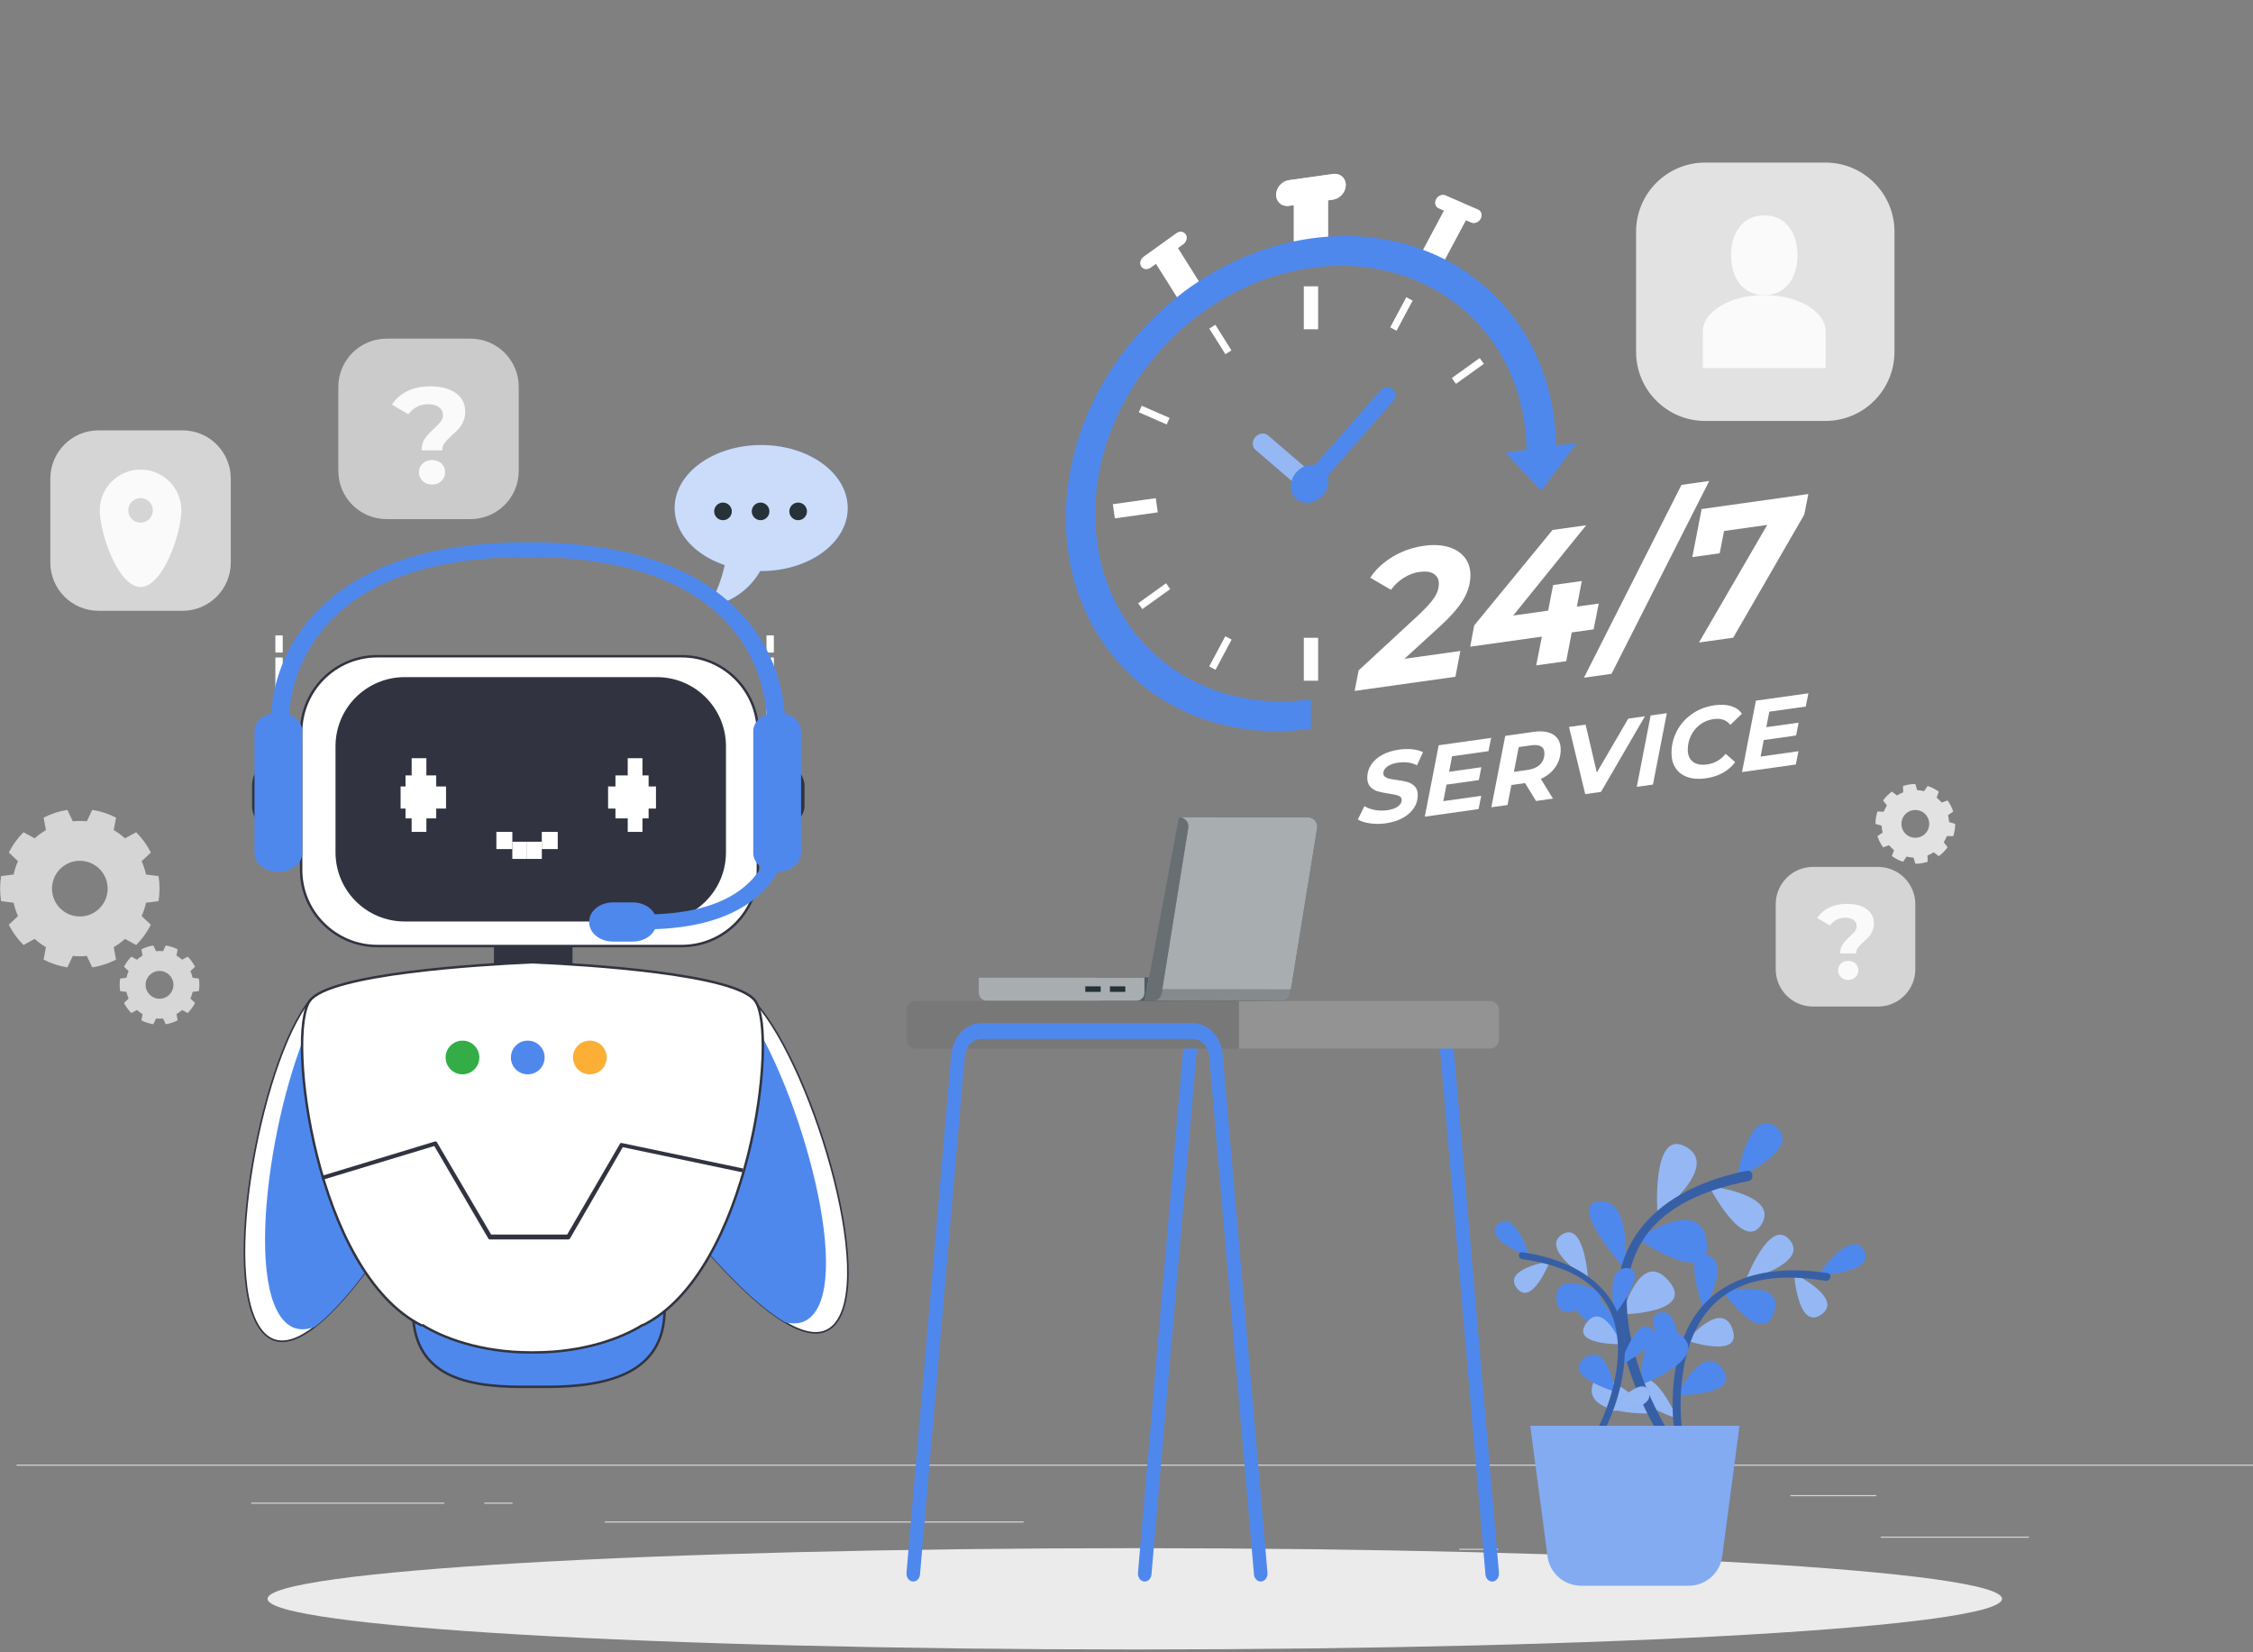 <svg width="540" height="396" viewBox="0 0 540 396" fill="none" xmlns="http://www.w3.org/2000/svg">
<rect x="0" y="0" width="540" height="396" fill="#808080" stroke="none"/>
<g clip-path="url(#clip0_2_12741)">
<path d="M486.286 368.273H450.777V368.541H486.286V368.273Z" fill="#D5D5D5"/>
<path d="M359.058 371.187H349.738V371.455H359.058V371.187Z" fill="#D5D5D5"/>
<path d="M449.708 358.32H429.133V358.588H449.708V358.32Z" fill="#D5D5D5"/>
<path d="M106.516 360.124H60.211V360.392H106.516V360.124Z" fill="#D5D5D5"/>
<path d="M122.848 360.125H116.059V360.393H122.848V360.125Z" fill="#D5D5D5"/>
<path d="M245.34 364.64H144.914V364.908H245.34V364.64Z" fill="#D5D5D5"/>
<path d="M540.002 351.015H3.973V351.283H540.002V351.015Z" fill="#D5D5D5"/>
<path d="M437.513 100.889H408.696C399.553 100.889 392.141 93.477 392.141 84.333V55.516C392.141 46.374 399.553 38.961 408.696 38.961H437.513C446.657 38.961 454.069 46.374 454.069 55.516V84.333C454.068 93.477 446.656 100.889 437.513 100.889Z" fill="#E2E2E2"/>
<path d="M430.816 61.17C430.816 66.443 428.133 70.718 422.859 70.718C417.586 70.718 414.902 66.443 414.902 61.17C414.902 55.896 417.586 51.622 422.859 51.622C428.133 51.622 430.816 55.897 430.816 61.17Z" fill="#FAFAFA"/>
<path d="M422.86 88.22H437.579V79.468C437.579 74.634 430.989 70.716 422.86 70.716C414.731 70.716 408.141 74.634 408.141 79.468V88.22H422.86Z" fill="#FAFAFA"/>
<path d="M112.775 124.411H92.651C86.266 124.411 81.09 119.236 81.09 112.85V92.726C81.09 86.341 86.266 81.165 92.651 81.165H112.775C119.16 81.165 124.336 86.341 124.336 92.726V112.85C124.336 119.236 119.16 124.411 112.775 124.411Z" fill="#CBCBCB"/>
<path d="M101.832 105.12C102.344 104.379 103.092 103.561 104.072 102.666C104.792 102.012 105.32 101.461 105.659 101.014C105.997 100.567 106.166 100.06 106.166 99.493C106.166 98.686 105.843 98.048 105.2 97.579C104.557 97.111 103.7 96.876 102.633 96.876C101.607 96.876 100.697 97.088 99.9 97.514C99.103 97.938 98.433 98.533 97.888 99.296L93.93 96.975C94.845 95.579 96.084 94.499 97.642 93.736C99.201 92.972 101.049 92.591 103.188 92.591C105.696 92.591 107.708 93.126 109.225 94.194C110.741 95.262 111.499 96.745 111.499 98.643C111.499 99.537 111.352 100.323 111.057 100.999C110.762 101.674 110.403 102.248 109.977 102.716C109.553 103.185 109.002 103.725 108.325 104.335C107.518 105.056 106.929 105.66 106.559 106.151C106.188 106.641 106.002 107.236 106.002 107.934H101.062C101.063 106.8 101.319 105.862 101.832 105.12ZM101.309 115.279C100.708 114.701 100.408 113.998 100.408 113.168C100.408 112.339 100.703 111.647 101.292 111.09C101.88 110.534 102.634 110.256 103.548 110.256C104.465 110.256 105.217 110.534 105.806 111.09C106.395 111.647 106.688 112.339 106.688 113.168C106.688 113.997 106.388 114.701 105.789 115.279C105.188 115.857 104.442 116.146 103.547 116.146C102.652 116.146 101.908 115.857 101.309 115.279Z" fill="#FAFAFA"/>
<path d="M450.121 241.235H434.548C429.607 241.235 425.602 237.23 425.602 232.289V216.716C425.602 211.775 429.607 207.77 434.548 207.77H450.121C455.062 207.77 459.067 211.775 459.067 216.716V232.289C459.067 237.23 455.062 241.235 450.121 241.235Z" fill="#D5D5D5"/>
<path d="M441.656 226.322C442.053 225.749 442.63 225.116 443.389 224.424C443.946 223.918 444.355 223.491 444.618 223.145C444.88 222.799 445.01 222.407 445.01 221.968C445.01 221.343 444.761 220.849 444.263 220.486C443.766 220.124 443.103 219.942 442.277 219.942C441.482 219.942 440.778 220.106 440.162 220.436C439.547 220.765 439.027 221.225 438.606 221.815L435.543 220.019C436.252 218.939 437.21 218.103 438.416 217.512C439.623 216.921 441.053 216.625 442.708 216.625C444.648 216.625 446.206 217.039 447.379 217.866C448.551 218.692 449.138 219.841 449.138 221.308C449.138 222.001 449.024 222.609 448.796 223.132C448.567 223.655 448.29 224.098 447.96 224.461C447.63 224.824 447.205 225.242 446.682 225.714C446.058 226.272 445.601 226.739 445.315 227.12C445.027 227.499 444.884 227.959 444.884 228.5H441.062C441.061 227.622 441.258 226.896 441.656 226.322ZM441.251 234.183C440.786 233.736 440.554 233.191 440.554 232.549C440.554 231.908 440.782 231.372 441.238 230.942C441.693 230.511 442.277 230.296 442.984 230.296C443.693 230.296 444.276 230.512 444.732 230.942C445.187 231.373 445.414 231.908 445.414 232.549C445.414 233.191 445.182 233.736 444.719 234.183C444.255 234.63 443.677 234.854 442.984 234.854C442.292 234.854 441.714 234.63 441.251 234.183Z" fill="#FAFAFA"/>
<path d="M43.751 146.387H23.628C17.242 146.387 12.066 141.211 12.066 134.826V114.702C12.066 108.317 17.242 103.141 23.628 103.141H43.751C50.136 103.141 55.312 108.317 55.312 114.702V134.826C55.312 141.211 50.136 146.387 43.751 146.387Z" fill="#D5D5D5"/>
<path d="M33.69 112.54C28.288 112.54 23.91 116.918 23.91 122.319C23.91 127.72 28.288 140.675 33.69 140.675C39.09 140.675 43.469 127.72 43.469 122.319C43.469 116.918 39.09 112.54 33.69 112.54ZM33.69 125.267C32.061 125.267 30.741 123.947 30.741 122.319C30.741 120.69 32.061 119.371 33.69 119.371C35.318 119.371 36.638 120.69 36.638 122.319C36.638 123.947 35.318 125.267 33.69 125.267Z" fill="#FAFAFA"/>
<path d="M38.001 215.975C38.155 214.998 38.237 213.996 38.237 212.976C38.237 211.955 38.155 210.954 38.001 209.977L34.994 209.587C34.758 208.476 34.403 207.412 33.953 206.399L36.158 204.313C35.24 202.512 34.049 200.874 32.633 199.459L29.957 200.918C29.127 200.173 28.225 199.512 27.254 198.948L27.814 195.959C26.053 195.058 24.136 194.419 22.111 194.102L20.811 196.839C20.259 196.782 19.7 196.752 19.133 196.752C18.565 196.752 18.005 196.782 17.453 196.839L16.153 194.102C14.128 194.419 12.211 195.057 10.45 195.958L11.009 198.947C10.039 199.51 9.137 200.171 8.307 200.916L5.631 199.457C4.215 200.872 3.025 202.51 2.106 204.31L4.311 206.395C3.861 207.408 3.506 208.474 3.27 209.584L0.263 209.974C0.109 210.952 0.027 211.953 0.027 212.972C0.027 213.993 0.109 214.994 0.263 215.971L3.27 216.361C3.506 217.472 3.861 218.536 4.311 219.55L2.106 221.635C3.024 223.436 4.215 225.074 5.631 226.488L8.307 225.029C9.137 225.774 10.039 226.435 11.009 226.999L10.45 229.988C12.211 230.889 14.128 231.528 16.153 231.844L17.453 229.107C18.005 229.164 18.564 229.194 19.133 229.194C19.7 229.194 20.259 229.164 20.811 229.107L22.111 231.844C24.136 231.527 26.054 230.889 27.814 229.987L27.254 226.998C28.225 226.435 29.127 225.774 29.957 225.028L32.633 226.487C34.049 225.072 35.24 223.434 36.158 221.633L33.953 219.547C34.403 218.534 34.758 217.47 34.994 216.359L38.001 215.975ZM19.133 219.647C15.448 219.647 12.461 216.66 12.461 212.976C12.461 209.291 15.448 206.304 19.133 206.304C22.817 206.304 25.804 209.291 25.804 212.976C25.804 216.66 22.817 219.647 19.133 219.647Z" fill="#D5D5D5"/>
<path d="M47.67 237.53C47.747 237.041 47.788 236.541 47.788 236.031C47.788 235.52 47.747 235.02 47.67 234.531L46.167 234.336C46.049 233.78 45.872 233.249 45.646 232.741L46.749 231.699C46.29 230.799 45.695 229.98 44.986 229.272L43.648 230.002C43.234 229.629 42.782 229.299 42.298 229.017L42.578 227.523C41.696 227.072 40.738 226.753 39.726 226.594L39.076 227.963C38.801 227.935 38.52 227.919 38.237 227.919C37.953 227.919 37.673 227.934 37.397 227.963L36.748 226.594C35.736 226.753 34.776 227.072 33.896 227.523L34.176 229.017C33.69 229.299 33.239 229.629 32.824 230.002L31.486 229.272C30.778 229.98 30.182 230.799 29.724 231.699L30.827 232.742C30.602 233.25 30.425 233.781 30.306 234.337L28.802 234.532C28.724 235.021 28.684 235.521 28.684 236.032C28.684 236.542 28.724 237.043 28.802 237.531L30.306 237.726C30.424 238.282 30.6 238.814 30.827 239.321L29.724 240.364C30.182 241.264 30.777 242.083 31.486 242.791L32.824 242.061C33.239 242.434 33.69 242.764 34.176 243.046L33.896 244.54C34.776 244.991 35.736 245.31 36.748 245.469L37.397 244.1C37.674 244.129 37.954 244.144 38.237 244.144C38.52 244.144 38.801 244.129 39.076 244.1L39.726 245.469C40.739 245.31 41.697 244.991 42.578 244.54L42.298 243.046C42.783 242.764 43.235 242.434 43.648 242.061L44.986 242.791C45.694 242.083 46.29 241.264 46.749 240.364L45.646 239.321C45.871 238.814 46.048 238.282 46.167 237.726L47.67 237.53ZM38.236 239.367C36.394 239.367 34.901 237.873 34.901 236.032C34.901 234.19 36.394 232.696 38.236 232.696C40.077 232.696 41.571 234.19 41.571 236.032C41.572 237.873 40.078 239.367 38.236 239.367Z" fill="#D7D7D7"/>
<path d="M464.679 205.186C465.079 204.896 465.461 204.57 465.823 204.209C466.184 203.849 466.509 203.465 466.799 203.066L465.874 201.865C466.183 201.389 466.435 200.887 466.633 200.369L468.15 200.412C468.462 199.451 468.621 198.45 468.62 197.45L467.157 197.02C467.127 196.464 467.043 195.911 466.898 195.368L468.152 194.509C467.848 193.568 467.395 192.664 466.792 191.837L465.365 192.345C465.19 192.129 465.003 191.922 464.802 191.72C464.602 191.519 464.393 191.332 464.177 191.157L464.685 189.73C463.858 189.127 462.954 188.674 462.013 188.37L461.154 189.624C460.611 189.48 460.058 189.395 459.502 189.365L459.072 187.902C458.071 187.901 457.07 188.06 456.11 188.372L456.153 189.889C455.635 190.088 455.133 190.339 454.657 190.648L453.457 189.723C453.057 190.013 452.674 190.339 452.313 190.699C451.951 191.061 451.627 191.443 451.336 191.843L452.261 193.044C451.952 193.52 451.7 194.022 451.502 194.539L449.985 194.497C449.673 195.458 449.515 196.457 449.516 197.459L450.978 197.889C451.008 198.445 451.093 198.998 451.237 199.541L449.983 200.399C450.288 201.341 450.74 202.244 451.344 203.072L452.77 202.564C452.945 202.779 453.133 202.988 453.333 203.189C453.534 203.389 453.743 203.577 453.958 203.752L453.45 205.179C454.279 205.782 455.181 206.235 456.123 206.539L456.981 205.285C457.524 205.428 458.077 205.514 458.633 205.544L459.063 207.006C460.065 207.006 461.064 206.849 462.025 206.537L461.983 205.02C462.5 204.821 463.002 204.57 463.478 204.261L464.679 205.186ZM456.709 199.814C455.407 198.511 455.407 196.399 456.709 195.097C458.012 193.794 460.124 193.794 461.426 195.097C462.729 196.399 462.729 198.511 461.426 199.814C460.124 201.117 458.012 201.117 456.709 199.814Z" fill="#E2E2E2"/>
<path d="M271.985 395.324C386.784 395.324 479.846 389.889 479.846 383.185C479.846 376.481 386.784 371.046 271.985 371.046C157.187 371.046 64.125 376.481 64.125 383.185C64.125 389.889 157.187 395.324 271.985 395.324Z" fill="#EBEBEB"/>
<path d="M310.102 63.022V46.316L318.318 45.161V61.867L310.102 63.022Z" fill="white"/>
<path d="M282.799 72.32L276.648 62.531L281.887 58.77L288.038 68.559L282.799 72.32Z" fill="white"/>
<path d="M340.383 61.203L346.533 49.685L351.772 51.972L345.622 63.49L340.383 61.203Z" fill="white"/>
<g opacity="0.5">
<path d="M310.102 63.022V46.316L318.318 45.161V61.867L310.102 63.022Z" fill="white"/>
<path d="M282.799 72.32L276.648 62.531L281.887 58.77L288.038 68.559L282.799 72.32Z" fill="white"/>
<path d="M340.383 61.203L346.533 49.685L351.772 51.972L345.622 63.49L340.383 61.203Z" fill="white"/>
</g>
<path d="M319.483 47.852L308.934 49.335C307.234 49.574 305.855 48.389 305.855 46.689C305.855 44.989 307.234 43.417 308.934 43.178L319.483 41.695C321.184 41.456 322.562 42.641 322.562 44.341C322.561 46.041 321.184 47.613 319.483 47.852Z" fill="white"/>
<path d="M283.594 58.515L275.774 64.129C274.991 64.691 273.991 64.564 273.54 63.845C273.088 63.127 273.356 62.088 274.138 61.528L281.958 55.913C282.741 55.352 283.74 55.479 284.193 56.198C284.645 56.916 284.377 57.953 283.594 58.515Z" fill="white"/>
<path d="M352.639 53.319L344.818 49.902C344.036 49.56 343.768 48.598 344.22 47.752C344.671 46.907 345.671 46.498 346.454 46.84L354.275 50.257C355.057 50.599 355.324 51.56 354.873 52.406C354.422 53.252 353.421 53.661 352.639 53.319Z" fill="white"/>
<path opacity="0.7" d="M319.483 47.852L308.934 49.335C307.234 49.574 305.855 48.389 305.855 46.689C305.855 44.989 307.234 43.417 308.934 43.178L319.483 41.695C321.184 41.456 322.562 42.641 322.562 44.341C322.561 46.041 321.184 47.613 319.483 47.852Z" fill="white"/>
<path opacity="0.7" d="M283.594 58.515L275.774 64.129C274.991 64.691 273.991 64.564 273.54 63.845C273.088 63.127 273.356 62.088 274.138 61.528L281.958 55.913C282.741 55.352 283.74 55.479 284.193 56.198C284.645 56.916 284.377 57.953 283.594 58.515Z" fill="white"/>
<path opacity="0.7" d="M352.639 53.319L344.818 49.902C344.036 49.56 343.768 48.598 344.22 47.752C344.671 46.907 345.671 46.498 346.454 46.84L354.275 50.257C355.057 50.599 355.324 51.56 354.873 52.406C354.422 53.252 353.421 53.661 352.639 53.319Z" fill="white"/>
<path d="M314.21 167.596C285.659 171.609 262.514 151.717 262.514 123.165C262.514 94.614 285.659 68.217 314.21 64.204C342.761 60.192 365.906 80.084 365.906 108.635L372.959 107.643C372.959 75.197 346.656 52.591 314.21 57.151C281.764 61.711 255.461 91.71 255.461 124.157C255.461 156.604 281.764 179.209 314.21 174.649V167.596Z" fill="#4F88ED"/>
<path d="M293.679 152.493L289.82 159.72L291.333 160.528L295.192 153.301L293.679 152.493Z" fill="white"/>
<path d="M337.07 71.228L333.211 78.455L334.724 79.263L338.583 72.036L337.07 71.228Z" fill="white"/>
<path d="M273.64 97.238L272.953 98.81L279.638 101.729L280.324 100.158L273.64 97.238Z" fill="white"/>
<path d="M291.296 77.835L289.844 78.747L293.703 84.889L295.155 83.976L291.296 77.835Z" fill="white"/>
<path d="M279.479 139.79L272.793 144.587L273.793 145.981L280.479 141.183L279.479 139.79Z" fill="white"/>
<path d="M354.655 85.805L347.969 90.603L348.969 91.997L355.655 87.199L354.655 85.805Z" fill="white"/>
<path d="M277.018 119.394L266.727 120.841L267.204 124.238L277.496 122.791L277.018 119.394Z" fill="white"/>
<path d="M315.927 68.622H312.496V78.914H315.927V68.622Z" fill="white"/>
<path d="M315.927 152.856H312.496V163.148H315.927V152.856Z" fill="white"/>
<path d="M300.879 104.75C300.045 105.702 300.045 107.055 300.879 107.772L312.385 117.661L315.407 114.214L303.902 104.326C303.068 103.608 301.715 103.799 300.879 104.75Z" fill="#4F88ED"/>
<path opacity="0.4" d="M300.879 104.75C300.045 105.702 300.045 107.055 300.879 107.772L312.385 117.661L315.407 114.214L303.902 104.326C303.068 103.608 301.715 103.799 300.879 104.75Z" fill="white"/>
<path d="M377.985 106.082L369.402 117.585L360.82 108.494L377.985 106.082Z" fill="#4F88ED"/>
<path d="M336.619 157.897L350.017 156.014L348.832 162.197L324.68 165.591L325.637 160.671L340.174 147.235C341.936 145.56 343.159 144.189 343.843 143.12C344.527 142.051 344.869 140.985 344.869 139.923C344.869 138.859 344.466 138.066 343.662 137.541C342.855 137.016 341.694 136.861 340.175 137.074C338.899 137.253 337.669 137.715 336.484 138.459C335.299 139.203 334.266 140.169 333.386 141.355L328.418 138.453C329.724 136.478 331.516 134.805 333.796 133.437C336.075 132.069 338.565 131.194 341.27 130.815C343.487 130.503 345.439 130.594 347.125 131.085C348.811 131.578 350.116 132.412 351.044 133.587C351.971 134.764 352.434 136.172 352.434 137.813C352.434 139.788 351.887 141.717 350.793 143.602C349.699 145.488 347.801 147.668 345.097 150.145L336.619 157.897Z" fill="white"/>
<path d="M381.958 150.833L376.717 151.57L375.396 158.455L368.196 159.467L369.563 152.575L352.383 154.99L353.34 149.888L372.115 127.016L380.18 125.883L362.681 147.528L371.066 146.35L372.25 140.214L379.132 139.247L377.947 145.383L383.187 144.646L381.958 150.833Z" fill="white"/>
<path d="M403.017 116.209L409.67 115.274L386.248 161.493L379.641 162.421L403.017 116.209Z" fill="white"/>
<path d="M433.412 118.407L432.454 123.326L415.411 152.836L407.207 153.988L423.568 125.805L413.223 127.259L412.175 132.601L405.613 133.523L407.846 121.998L433.412 118.407Z" fill="white"/>
<path d="M328.35 197.328C327.144 197.149 326.178 196.842 325.449 196.405L327.019 193.213C327.78 193.661 328.636 193.968 329.587 194.136C330.538 194.304 331.513 194.317 332.511 194.176C333.573 194.027 334.414 193.735 335.032 193.298C335.65 192.863 335.96 192.345 335.96 191.742C335.96 191.25 335.714 190.909 335.222 190.716C334.731 190.524 333.946 190.352 332.868 190.203C331.79 190.037 330.91 189.856 330.228 189.659C329.548 189.462 328.956 189.105 328.457 188.588C327.958 188.072 327.709 187.33 327.709 186.362C327.709 185.238 328.021 184.202 328.648 183.259C329.274 182.315 330.161 181.533 331.31 180.912C332.459 180.291 333.795 179.873 335.316 179.659C336.442 179.5 337.503 179.474 338.504 179.579C339.502 179.684 340.358 179.916 341.071 180.276L339.621 183.429C339.002 183.088 338.305 182.865 337.528 182.76C336.751 182.655 335.943 182.661 335.103 182.779C334.01 182.933 333.146 183.244 332.511 183.714C331.877 184.184 331.56 184.72 331.56 185.321C331.56 185.686 331.694 185.973 331.964 186.18C332.234 186.389 332.574 186.538 332.987 186.631C333.399 186.725 333.977 186.821 334.723 186.922C335.785 187.058 336.657 187.225 337.337 187.422C338.019 187.62 338.601 187.966 339.086 188.46C339.568 188.955 339.811 189.662 339.811 190.582C339.811 191.722 339.493 192.762 338.86 193.699C338.226 194.636 337.33 195.421 336.173 196.05C335.016 196.68 333.669 197.104 332.131 197.32C330.814 197.505 329.554 197.507 328.35 197.328Z" fill="white"/>
<path d="M348.032 181.253L347.32 184.966L355.047 183.88L354.453 186.96L346.702 188.049L345.941 192.007L355.023 190.731L354.382 193.911L341.496 195.722L344.824 178.612L357.401 176.844L356.759 180.025L348.032 181.253Z" fill="white"/>
<path d="M372.809 183.826C371.968 185.053 370.803 186.002 369.314 186.671L372.214 191.399L368.148 191.97L365.534 187.678L362.252 188.139L361.325 192.929L357.449 193.473L360.777 176.363L367.553 175.411C369.613 175.122 371.214 175.348 372.356 176.092C373.498 176.835 374.067 178.023 374.067 179.656C374.068 181.208 373.648 182.598 372.809 183.826ZM369.111 183.228C369.816 182.544 370.169 181.653 370.169 180.558C370.169 179.766 369.899 179.21 369.361 178.889C368.822 178.57 368.054 178.479 367.055 178.619L364.012 179.047L362.847 184.988L366.129 184.527C367.411 184.347 368.406 183.914 369.111 183.228Z" fill="white"/>
<path d="M394.256 171.665L383.723 189.788L379.942 190.319L376.066 174.221L380.037 173.663L382.724 185.149L390.26 172.226L394.256 171.665Z" fill="white"/>
<path d="M395.632 171.467L399.508 170.922L396.18 188.032L392.305 188.577L395.632 171.467Z" fill="white"/>
<path d="M404.489 186.247C403.245 185.821 402.29 185.107 401.624 184.105C400.957 183.106 400.625 181.892 400.625 180.466C400.625 178.579 401.057 176.819 401.921 175.183C402.785 173.548 404.001 172.184 405.57 171.092C407.14 169.999 408.939 169.31 410.968 169.025C412.458 168.816 413.774 168.884 414.916 169.231C416.056 169.578 416.92 170.186 417.507 171.054L414.726 173.728C413.838 172.553 412.499 172.091 410.708 172.342C409.487 172.513 408.409 172.951 407.473 173.653C406.537 174.355 405.814 175.234 405.298 176.289C404.782 177.344 404.525 178.474 404.525 179.678C404.525 180.961 404.933 181.923 405.749 182.561C406.565 183.198 407.71 183.414 409.185 183.207C410.945 182.959 412.419 182.111 413.608 180.66L415.89 182.669C414.241 184.819 411.896 186.107 408.853 186.535C407.187 186.772 405.733 186.675 404.489 186.247Z" fill="white"/>
<path d="M424.068 170.565L423.355 174.279L431.082 173.193L430.488 176.273L422.737 177.362L421.976 181.32L431.059 180.043L430.417 183.224L417.531 185.035L420.859 167.925L433.436 166.157L432.794 169.338L424.068 170.565Z" fill="white"/>
<path d="M333.799 93.236C332.965 92.518 331.612 92.708 330.777 93.66L315.186 111.442C313.647 111.201 311.918 111.801 310.702 113.188C308.938 115.2 308.938 118.061 310.702 119.577C312.467 121.094 315.328 120.692 317.093 118.679C318.308 117.294 318.666 115.513 318.208 114.039L333.799 96.257C334.633 95.306 334.633 93.952 333.799 93.236Z" fill="#4F88ED"/>
<path d="M182.438 106.66C170.98 106.66 161.691 113.421 161.691 121.761C161.691 127.825 166.613 133.039 173.697 135.442C172.934 138.977 171.615 142.306 169.828 145.326C175.141 144.547 179.653 141.331 182.21 136.853C182.287 136.854 182.362 136.861 182.439 136.861C193.897 136.861 203.185 130.101 203.185 121.76C203.184 113.421 193.895 106.66 182.438 106.66Z" fill="#4F88ED"/>
<path opacity="0.7" d="M182.438 106.66C170.98 106.66 161.691 113.421 161.691 121.761C161.691 127.825 166.613 133.039 173.697 135.442C172.934 138.977 171.615 142.306 169.828 145.326C175.141 144.547 179.653 141.331 182.21 136.853C182.287 136.854 182.362 136.861 182.439 136.861C193.897 136.861 203.185 130.101 203.185 121.76C203.184 113.421 193.895 106.66 182.438 106.66Z" fill="white"/>
<path d="M173.286 124.674C174.454 124.674 175.4 123.727 175.4 122.56C175.4 121.392 174.454 120.446 173.286 120.446C172.118 120.446 171.172 121.392 171.172 122.56C171.172 123.727 172.118 124.674 173.286 124.674Z" fill="#263238"/>
<path d="M184.408 122.56C184.408 123.727 183.461 124.674 182.294 124.674C181.126 124.674 180.18 123.727 180.18 122.56C180.18 121.392 181.126 120.446 182.294 120.446C183.461 120.446 184.408 121.392 184.408 122.56Z" fill="#263238"/>
<path d="M191.302 124.674C192.469 124.674 193.416 123.727 193.416 122.56C193.416 121.392 192.469 120.446 191.302 120.446C190.134 120.446 189.188 121.392 189.188 122.56C189.188 123.727 190.134 124.674 191.302 124.674Z" fill="#263238"/>
<path d="M402.743 327.066C402.743 327.066 402.88 312.745 397.678 314.633C392.476 316.522 402.743 327.066 402.743 327.066Z" fill="#4F88ED"/>
<path d="M408.371 313.82C408.371 313.82 415.269 302.366 409.036 300.729C402.803 299.092 408.371 313.82 408.371 313.82Z" fill="#4F88ED"/>
<path d="M435.656 305.726C435.656 305.726 449.985 304.987 446.746 299.618C443.506 294.25 435.656 305.726 435.656 305.726Z" fill="#4F88ED"/>
<path d="M412.973 309.539C412.973 309.539 428.006 306.156 425.173 314.579C422.339 323.001 412.973 309.539 412.973 309.539Z" fill="#4F88ED"/>
<path d="M402.076 339.997C402.076 339.997 396.28 327.018 393.072 331.628C389.864 336.239 402.076 339.997 402.076 339.997Z" fill="#4F88ED"/>
<path d="M418.43 306.822C418.43 306.822 433.722 302.813 428.956 297.169C424.192 291.525 418.43 306.822 418.43 306.822Z" fill="#4F88ED"/>
<path d="M429.996 305.255C429.996 305.255 442.085 311.193 436.508 315.066C430.932 318.941 429.996 305.255 429.996 305.255Z" fill="#4F88ED"/>
<path d="M404.277 321.301C404.277 321.301 412.651 311.223 415.238 318.549C417.824 325.874 404.277 321.301 404.277 321.301Z" fill="#4F88ED"/>
<g opacity="0.4">
<path d="M402.076 339.997C402.076 339.997 396.28 327.018 393.072 331.628C389.864 336.239 402.076 339.997 402.076 339.997Z" fill="white"/>
<path d="M418.43 306.822C418.43 306.822 433.722 302.813 428.956 297.169C424.192 291.525 418.43 306.822 418.43 306.822Z" fill="white"/>
<path d="M429.996 305.255C429.996 305.255 442.085 311.193 436.508 315.066C430.932 318.941 429.996 305.255 429.996 305.255Z" fill="white"/>
<path d="M404.277 321.301C404.277 321.301 412.651 311.223 415.238 318.549C417.824 325.874 404.277 321.301 404.277 321.301Z" fill="white"/>
</g>
<path d="M401.992 334.382C401.992 334.382 407.994 321.497 412.827 327.997C417.661 334.495 401.992 334.382 401.992 334.382Z" fill="#4F88ED"/>
<path d="M402.087 347.907C400.375 339.751 400.414 330.545 402.851 322.57C407.759 306.505 422.813 302.697 438.046 305.13C439.253 305.323 438.713 307.152 437.514 306.96C429.436 305.67 420.319 305.545 413.325 310.435C408.286 313.958 405.43 319.567 404.057 325.431C402.408 332.47 402.447 340.354 403.935 347.442C404.187 348.64 402.34 349.109 402.087 347.907Z" fill="#4F88ED"/>
<g opacity="0.3">
<path d="M402.087 347.907C400.375 339.751 400.414 330.545 402.851 322.57C407.759 306.505 422.813 302.697 438.046 305.13C439.253 305.323 438.713 307.152 437.514 306.96C429.436 305.67 420.319 305.545 413.325 310.435C408.286 313.958 405.43 319.567 404.057 325.431C402.408 332.47 402.447 340.354 403.935 347.442C404.187 348.64 402.34 349.109 402.087 347.907Z" fill="black"/>
</g>
<path d="M390.159 322.703C390.159 322.703 382.707 305.209 377.784 309.777C372.862 314.345 390.159 322.703 390.159 322.703Z" fill="#4F88ED"/>
<path d="M389.52 304.117C389.52 304.117 391.292 287.165 383.323 287.89C375.353 288.617 389.52 304.117 389.52 304.117Z" fill="#4F88ED"/>
<path d="M416.305 282.374C416.305 282.374 432.233 275.223 425.691 270.101C419.148 264.978 416.305 282.374 416.305 282.374Z" fill="#4F88ED"/>
<path d="M392.492 296.904C392.492 296.904 407.819 286.228 409.066 297.717C410.313 309.207 392.492 296.904 392.492 296.904Z" fill="#4F88ED"/>
<path d="M396.266 338.739C396.266 338.739 382.77 325.467 381.565 332.48C380.359 339.491 396.266 338.739 396.266 338.739Z" fill="#4F88ED"/>
<path d="M397.267 291.22C397.267 291.22 412.555 279.668 404.129 274.876C395.704 270.084 397.267 291.22 397.267 291.22Z" fill="#4F88ED"/>
<path d="M409.609 284.263C409.609 284.263 426.533 286.218 422.239 293.368C417.946 300.516 409.609 284.263 409.609 284.263Z" fill="#4F88ED"/>
<path d="M388.84 315.017C388.84 315.017 393.025 299.096 399.863 306.885C406.7 314.675 388.84 315.017 388.84 315.017Z" fill="#4F88ED"/>
<g opacity="0.4">
<path d="M396.266 338.739C396.266 338.739 382.77 325.467 381.565 332.48C380.359 339.491 396.266 338.739 396.266 338.739Z" fill="white"/>
<path d="M397.267 291.22C397.267 291.22 412.555 279.668 404.129 274.876C395.704 270.084 397.267 291.22 397.267 291.22Z" fill="white"/>
<path d="M409.609 284.263C409.609 284.263 426.533 286.218 422.239 293.368C417.946 300.516 409.609 284.263 409.609 284.263Z" fill="white"/>
<path d="M388.84 315.017C388.84 315.017 393.025 299.096 399.863 306.885C406.7 314.675 388.84 315.017 388.84 315.017Z" fill="white"/>
</g>
<path d="M393.188 331.95C393.188 331.95 393.179 313.646 402.138 319.45C411.097 325.254 393.188 331.95 393.188 331.95Z" fill="#4F88ED"/>
<path d="M400.481 348.359C394.199 339.176 389.351 327.953 387.891 317.181C384.948 295.483 400.073 284.281 418.716 280.599C420.194 280.308 420.549 282.77 419.083 283.06C409.196 285.012 398.744 288.838 393.375 297.84C389.507 304.327 389.233 312.401 390.785 320.139C392.647 329.428 396.879 339.008 402.34 346.987C403.262 348.335 401.408 349.714 400.481 348.359Z" fill="#4F88ED"/>
<g opacity="0.3">
<path d="M400.481 348.359C394.199 339.176 389.351 327.953 387.891 317.181C384.948 295.483 400.073 284.281 418.716 280.599C420.194 280.308 420.549 282.77 419.083 283.06C409.196 285.012 398.744 288.838 393.375 297.84C389.507 304.327 389.233 312.401 390.785 320.139C392.647 329.428 396.879 339.008 402.34 346.987C403.262 348.335 401.408 349.714 400.481 348.359Z" fill="black"/>
</g>
<path d="M388.375 327.31C388.375 327.31 391.944 315.441 395.756 318.339C399.569 321.237 388.375 327.31 388.375 327.31Z" fill="#4F88ED"/>
<path d="M387.134 314.914C387.134 314.914 384.38 303.677 389.95 303.926C395.521 304.176 387.134 314.914 387.134 314.914Z" fill="#4F88ED"/>
<path d="M366.669 301.222C366.669 301.222 355.019 296.928 359.077 293.324C363.135 289.721 366.669 301.222 366.669 301.222Z" fill="#4F88ED"/>
<path d="M384.429 310.194C384.429 310.194 372.877 303.534 373.053 311.221C373.229 318.909 384.429 310.194 384.429 310.194Z" fill="#4F88ED"/>
<path d="M385.605 338.172C385.605 338.172 393.731 328.937 395.196 333.572C396.662 338.206 385.605 338.172 385.605 338.172Z" fill="#4F88ED"/>
<path d="M380.621 306.556C380.621 306.556 369.016 299.312 374.404 295.873C379.792 292.434 380.621 306.556 380.621 306.556Z" fill="#4F88ED"/>
<path d="M371.468 302.278C371.468 302.278 359.953 304.076 363.565 308.712C367.176 313.346 371.468 302.278 371.468 302.278Z" fill="#4F88ED"/>
<path d="M388.599 322.153C388.599 322.153 384.27 311.672 380.249 317.061C376.228 322.449 388.599 322.153 388.599 322.153Z" fill="#4F88ED"/>
<g opacity="0.4">
<path d="M385.605 338.172C385.605 338.172 393.731 328.937 395.196 333.572C396.662 338.206 385.605 338.172 385.605 338.172Z" fill="white"/>
<path d="M380.621 306.556C380.621 306.556 369.016 299.312 374.404 295.873C379.792 292.434 380.621 306.556 380.621 306.556Z" fill="white"/>
<path d="M371.468 302.278C371.468 302.278 359.953 304.076 363.565 308.712C367.176 313.346 371.468 302.278 371.468 302.278Z" fill="white"/>
<path d="M388.599 322.153C388.599 322.153 384.27 311.672 380.249 317.061C376.228 322.449 388.599 322.153 388.599 322.153Z" fill="white"/>
</g>
<path d="M387.115 333.564C387.115 333.564 385.468 321.374 379.803 325.502C374.136 329.631 387.115 333.564 387.115 333.564Z" fill="#4F88ED"/>
<path d="M383.561 344.706C387.072 338.408 389.407 330.791 389.444 323.575C389.518 309.039 378.057 302.021 364.845 300.116C363.798 299.965 363.774 301.615 364.814 301.765C371.821 302.775 379.387 305.017 383.909 310.854C387.167 315.06 388.084 320.43 387.711 325.628C387.263 331.868 385.205 338.373 382.153 343.847C381.638 344.772 383.043 345.635 383.561 344.706Z" fill="#4F88ED"/>
<g opacity="0.3">
<path d="M383.561 344.706C387.072 338.408 389.407 330.791 389.444 323.575C389.518 309.039 378.057 302.021 364.845 300.116C363.798 299.965 363.774 301.615 364.814 301.765C371.821 302.775 379.387 305.017 383.909 310.854C387.167 315.06 388.084 320.43 387.711 325.628C387.263 331.868 385.205 338.373 382.153 343.847C381.638 344.772 383.043 345.635 383.561 344.706Z" fill="black"/>
</g>
<path d="M416.925 341.707L412.777 372.995C412.243 377.021 408.81 380.029 404.749 380.029H378.945C374.884 380.029 371.451 377.021 370.917 372.995L366.77 341.707H416.925Z" fill="#4F88ED"/>
<path opacity="0.3" d="M416.925 341.707L412.777 372.995C412.243 377.021 408.81 380.029 404.749 380.029H378.945C374.884 380.029 371.451 377.021 370.917 372.995L366.77 341.707H416.925Z" fill="white"/>
<path d="M357.814 379.035C356.92 379.14 356.121 378.379 356.031 377.335L345.306 253.203C345.099 250.812 343.391 249.009 341.332 249.009H290.689C288.631 249.009 286.922 250.812 286.715 253.203L275.99 377.335C275.9 378.379 275.102 379.14 274.207 379.035C273.312 378.93 272.66 377.998 272.751 376.953L283.475 252.823C283.851 248.482 286.952 245.208 290.689 245.208H341.332C345.069 245.208 348.171 248.481 348.546 252.823L359.271 376.953C359.361 377.998 358.709 378.93 357.814 379.035Z" fill="#4F88ED"/>
<path d="M357.104 251.304H219.442C218.24 251.304 217.266 250.33 217.266 249.128V242.075C217.266 240.873 218.24 239.899 219.442 239.899H357.104C358.306 239.899 359.28 240.873 359.28 242.075V249.128C359.28 250.33 358.306 251.304 357.104 251.304Z" fill="#787878"/>
<path opacity="0.2" d="M357.104 251.304H296.957V239.899H357.104C358.306 239.899 359.28 240.873 359.28 242.075V249.128C359.28 250.33 358.306 251.304 357.104 251.304Z" fill="white"/>
<path d="M302.334 379.032C301.44 379.137 300.641 378.376 300.551 377.331L289.826 253.2C289.619 250.809 287.91 249.006 285.852 249.006H235.209C233.15 249.006 231.442 250.809 231.235 253.2L220.51 377.331C220.42 378.376 219.621 379.137 218.727 379.032C217.832 378.927 217.18 377.995 217.27 376.95L227.995 252.819C228.37 248.478 231.472 245.204 235.209 245.204H285.852C289.589 245.204 292.69 248.477 293.066 252.819L303.791 376.95C303.881 377.995 303.228 378.927 302.334 379.032Z" fill="#4F88ED"/>
<path d="M300.537 239.864H264.565C263.528 239.864 262.688 239.023 262.688 237.987V234.262H302.414V237.987C302.414 239.023 301.573 239.864 300.537 239.864Z" fill="#263238"/>
<path opacity="0.2" d="M300.537 239.864H264.565C263.528 239.864 262.688 239.023 262.688 237.987V234.262H302.414V237.987C302.414 239.023 301.573 239.864 300.537 239.864Z" fill="white"/>
<path d="M272.431 239.864H236.459C235.423 239.864 234.582 239.023 234.582 237.987V234.262H274.308V237.987C274.308 239.023 273.468 239.864 272.431 239.864Z" fill="#263238"/>
<path opacity="0.6" d="M272.431 239.864H236.459C235.423 239.864 234.582 239.023 234.582 237.987V234.262H274.308V237.987C274.308 239.023 273.468 239.864 272.431 239.864Z" fill="white"/>
<path d="M269.717 236.395H266.031V237.721H269.717V236.395Z" fill="#263238"/>
<path d="M263.811 236.395H260.125V237.721H263.811V236.395Z" fill="#263238"/>
<path d="M305.171 239.884L307.065 239.887C308.157 239.889 309.088 239.098 309.263 238.021L315.695 198.468C315.915 197.117 314.874 195.891 313.505 195.889L282.643 195.833L274.309 239.829L276.203 239.832L305.171 239.884Z" fill="#263238"/>
<path opacity="0.6" d="M305.171 239.884L307.065 239.887C308.157 239.889 309.088 239.098 309.263 238.021L315.695 198.468C315.915 197.117 314.874 195.891 313.505 195.889L282.643 195.833L274.309 239.829L276.203 239.832L305.171 239.884Z" fill="white"/>
<path opacity="0.2" d="M274.839 237.036L274.309 239.836L276.203 239.839L305.172 239.892L307.066 239.895C308.158 239.897 309.089 239.106 309.264 238.03L309.415 237.099L274.839 237.036Z" fill="black"/>
<path d="M274.348 239.867H276.242C277.333 239.867 278.264 239.075 278.436 237.998L284.797 198.432C285.015 197.082 283.97 195.856 282.603 195.856L274.348 239.867Z" fill="#263238"/>
<path opacity="0.3" d="M274.348 239.867H276.242C277.333 239.867 278.264 239.075 278.436 237.998L284.797 198.432C285.015 197.082 283.97 195.856 282.603 195.856L274.348 239.867Z" fill="white"/>
<path d="M74.398 239.578C62.067 254.606 51.781 311.491 64.244 320.383C76.707 329.276 103.396 280.197 103.396 280.197L80.867 241.021L74.398 239.578Z" fill="white" stroke="#313440" stroke-width="0.386" stroke-miterlimit="10"/>
<path d="M76.989 240.117L80.935 240.997L103.464 280.173C103.464 280.173 88.248 308.144 75.428 318.021C73.128 318.863 70.999 318.829 69.178 317.53C57.515 309.208 65.774 258.862 76.989 240.117Z" fill="#4F88ED"/>
<path d="M179.712 238.921C193.769 252.353 210.849 307.581 199.551 317.912C188.253 328.243 155.832 282.742 155.832 282.742L173.465 241.135L179.712 238.921Z" fill="white" stroke="#313440" stroke-width="0.386" stroke-miterlimit="10"/>
<path d="M177.201 239.765L173.391 241.115L155.758 282.722C155.758 282.722 174.241 308.654 188.16 316.912C190.545 317.471 192.655 317.18 194.305 315.67C204.878 306.003 190.599 257.02 177.201 239.765Z" fill="#4F88ED"/>
<path d="M131.035 332.379H125.09C110.038 332.379 98.957 328.925 98.957 313.883V314.427H159.286V313.883C159.286 328.925 146.087 332.379 131.035 332.379Z" fill="#4F88ED" stroke="#313440" stroke-width="0.589" stroke-miterlimit="10"/>
<path d="M137.221 220.547H118.387V242.03H137.221V220.547Z" fill="#313440"/>
<path d="M137.221 232.61H118.387V234.964H137.221V232.61Z" fill="#333333"/>
<path d="M135.331 247.603C135.335 245.371 133.527 243.56 131.293 243.556C129.06 243.553 127.247 245.36 127.244 247.592C127.241 249.824 129.049 251.636 131.282 251.639C133.515 251.642 135.328 249.835 135.331 247.603Z" fill="white"/>
<path d="M181.013 239.884C176.297 233.339 140.051 231.184 128.386 230.656C128.405 230.634 128.418 230.608 128.437 230.586C128.208 230.596 127.884 230.611 127.62 230.622C127.357 230.611 127.033 230.596 126.804 230.586C126.823 230.608 126.836 230.634 126.855 230.656C115.19 231.184 78.945 233.339 74.228 239.884C68.599 247.698 75.48 304.894 101.125 317.708C101.14 317.715 101.154 317.51 101.168 317.517C105.935 320.549 115.123 324.13 127.211 324.13C127.349 324.13 127.483 324.13 127.62 324.13C127.758 324.13 127.892 324.13 128.03 324.13C140.117 324.13 149.305 320.55 154.073 317.517C154.087 317.509 154.101 317.609 154.116 317.602C179.761 304.788 186.642 247.698 181.013 239.884Z" fill="white" stroke="#313440" stroke-width="0.589" stroke-miterlimit="10"/>
<path d="M178.154 280.057L149.132 273.966C148.952 273.93 148.729 273.881 148.63 274.057L135.941 295.882H117.719L104.719 273.746C104.605 273.555 104.381 273.53 104.176 273.596L77.004 281.857C77.093 282.158 77.177 282.476 77.269 282.776L104.092 274.661L117.04 296.833C117.124 296.979 117.278 297.059 117.447 297.059H136.212C136.381 297.059 136.535 296.984 136.619 296.837L149.271 274.945L177.889 280.954C177.976 280.654 178.07 280.358 178.154 280.057Z" fill="#313440"/>
<path d="M126.5 257.483C128.734 257.48 130.542 255.668 130.539 253.437C130.535 251.205 128.722 249.398 126.489 249.401C124.256 249.404 122.448 251.216 122.451 253.448C122.454 255.68 124.267 257.486 126.5 257.483Z" fill="#4F88ED"/>
<path d="M110.856 257.483C113.089 257.48 114.897 255.668 114.894 253.437C114.891 251.205 113.078 249.398 110.845 249.401C108.611 249.404 106.803 251.216 106.806 253.448C106.81 255.68 108.623 257.486 110.856 257.483Z" fill="#34AD47"/>
<path d="M141.383 257.483C143.617 257.48 145.424 255.668 145.421 253.437C145.418 251.205 143.605 249.398 141.372 249.401C139.139 249.404 137.331 251.216 137.334 253.448C137.337 255.68 139.15 257.486 141.383 257.483Z" fill="#FBAF35"/>
<path d="M67.766 157.704C67.766 157.632 67.708 157.574 67.636 157.574H66.129C66.058 157.574 66 157.632 66 157.704V188.345C66 188.416 66.058 188.474 66.129 188.474H67.636C67.708 188.474 67.766 188.416 67.766 188.345V157.704Z" fill="white"/>
<path d="M67.766 152.407C67.766 152.335 67.708 152.277 67.636 152.277H66.129C66.058 152.277 66 152.335 66 152.407V156.268C66 156.339 66.058 156.397 66.129 156.397H67.636C67.708 156.397 67.766 156.339 67.766 156.268V152.407Z" fill="white"/>
<path d="M65.746 198.184H73.061V182.293H65.746C62.528 182.293 60.406 185.166 60.406 188.385V193.074C60.406 196.292 62.528 198.184 65.746 198.184Z" fill="#313440"/>
<path d="M185.481 188.345C185.481 188.416 185.423 188.474 185.351 188.474H183.844C183.773 188.474 183.715 188.416 183.715 188.345V157.704C183.715 157.632 183.773 157.574 183.844 157.574H185.351C185.423 157.574 185.481 157.632 185.481 157.704V188.345Z" fill="white"/>
<path d="M185.481 156.268C185.481 156.339 185.423 156.397 185.351 156.397H183.844C183.773 156.397 183.715 156.339 183.715 156.268V152.407C183.715 152.335 183.773 152.277 183.844 152.277H185.351C185.423 152.277 185.481 152.335 185.481 152.407V156.268Z" fill="white"/>
<path d="M186.354 198.184H179.004V182.293H186.354C189.573 182.293 192.835 185.166 192.835 188.385V193.074C192.836 196.292 189.573 198.184 186.354 198.184Z" fill="#313440"/>
<path d="M181.65 175.544C181.65 165.456 173.472 157.277 163.383 157.277H90.443C80.354 157.277 72.176 165.456 72.176 175.544V208.462C72.176 218.55 80.354 226.729 90.443 226.729H163.383C173.472 226.729 181.65 218.551 181.65 208.462V175.544Z" fill="white" stroke="#313440" stroke-width="0.589" stroke-miterlimit="10"/>
<path d="M174.001 178.85C174.001 169.701 166.584 162.285 157.436 162.285H96.983C87.835 162.285 80.418 169.701 80.418 178.85V204.283C80.418 213.432 87.834 220.848 96.983 220.848H157.436C166.584 220.848 174.001 213.432 174.001 204.283V178.85Z" fill="#313440"/>
<path d="M153.985 181.716H150.453V188.484H153.985V181.716Z" fill="white"/>
<path d="M157.223 188.489H155.458V185.841H151.099H151.098H147.512V188.489H145.746V193.787H147.512V196.141H150.455V199.378H153.986V196.141H155.458V193.787H157.223V188.489Z" fill="white"/>
<path d="M102.195 181.716H98.664V190.839H102.195V181.716Z" fill="white"/>
<path d="M106.904 188.489H104.55V185.841H100.361H100.36H97.193V188.489H96.016V193.787H97.193V196.141H98.664V199.378H102.196V196.141H104.55V193.787H106.904V188.489Z" fill="white"/>
<path d="M133.681 199.375H129.855V203.495H133.681V199.375Z" fill="white"/>
<path d="M129.863 201.735H126.332V205.855H129.863V201.735Z" fill="white"/>
<path d="M126.324 201.735H122.793V205.855H126.324V201.735Z" fill="white"/>
<path d="M122.798 199.375H118.973V203.495H122.798V199.375Z" fill="white"/>
<path d="M174.295 143.871C163.574 134.631 147.5 129.941 126.532 129.941C126.532 129.941 126.52 129.941 126.507 129.941C126.495 129.941 126.495 129.941 126.482 129.941C105.514 129.941 89.44 134.631 78.719 143.871C64.102 156.471 64.899 172.801 64.948 173.491L69.244 173.321C69.244 173.171 68.472 157.821 81.845 146.311C91.731 137.791 106.76 133.471 126.52 133.471C146.255 133.471 161.271 137.781 171.157 146.281C184.492 157.741 183.807 173.131 183.795 173.321L185.924 173.401L188.091 173.491C188.128 172.801 188.937 156.471 174.32 143.881L174.295 143.871Z" fill="#4F88ED"/>
<path d="M66.84 170.754H66.615C63.514 170.754 61 172.773 61 175.264V204.424C61 206.915 63.514 208.934 66.615 208.934H66.84C69.941 208.934 72.455 206.915 72.455 204.424V175.264C72.455 172.773 69.941 170.754 66.84 170.754Z" fill="#4F88ED"/>
<path d="M154.258 222.741V219.181C165.638 219.181 174.067 216.671 179.322 211.721C185.772 205.661 185.161 197.971 185.161 197.891L189.233 197.621C189.27 198.001 189.968 206.951 182.323 214.141C176.259 219.841 166.821 222.741 154.258 222.741Z" fill="#4F88ED"/>
<path d="M151.618 216.27H146.949C143.785 216.27 141.221 218.329 141.221 220.87V221.07C141.221 223.61 143.785 225.67 146.949 225.67H151.618C154.781 225.67 157.345 223.61 157.345 221.07V220.87C157.345 218.329 154.781 216.27 151.618 216.27Z" fill="#4F88ED"/>
<path d="M186.16 208.934H186.384C189.486 208.934 192 206.914 192 204.424V175.264C192 172.773 189.486 170.754 186.384 170.754H186.16C183.059 170.754 180.545 172.773 180.545 175.264V204.424C180.545 206.914 183.059 208.934 186.16 208.934Z" fill="#4F88ED"/>
</g>
<defs>
<clipPath id="clip0_2_12741">
<rect width="540" height="395.631" fill="white" transform="translate(0 -0.009)"/>
</clipPath>
</defs>
</svg>
